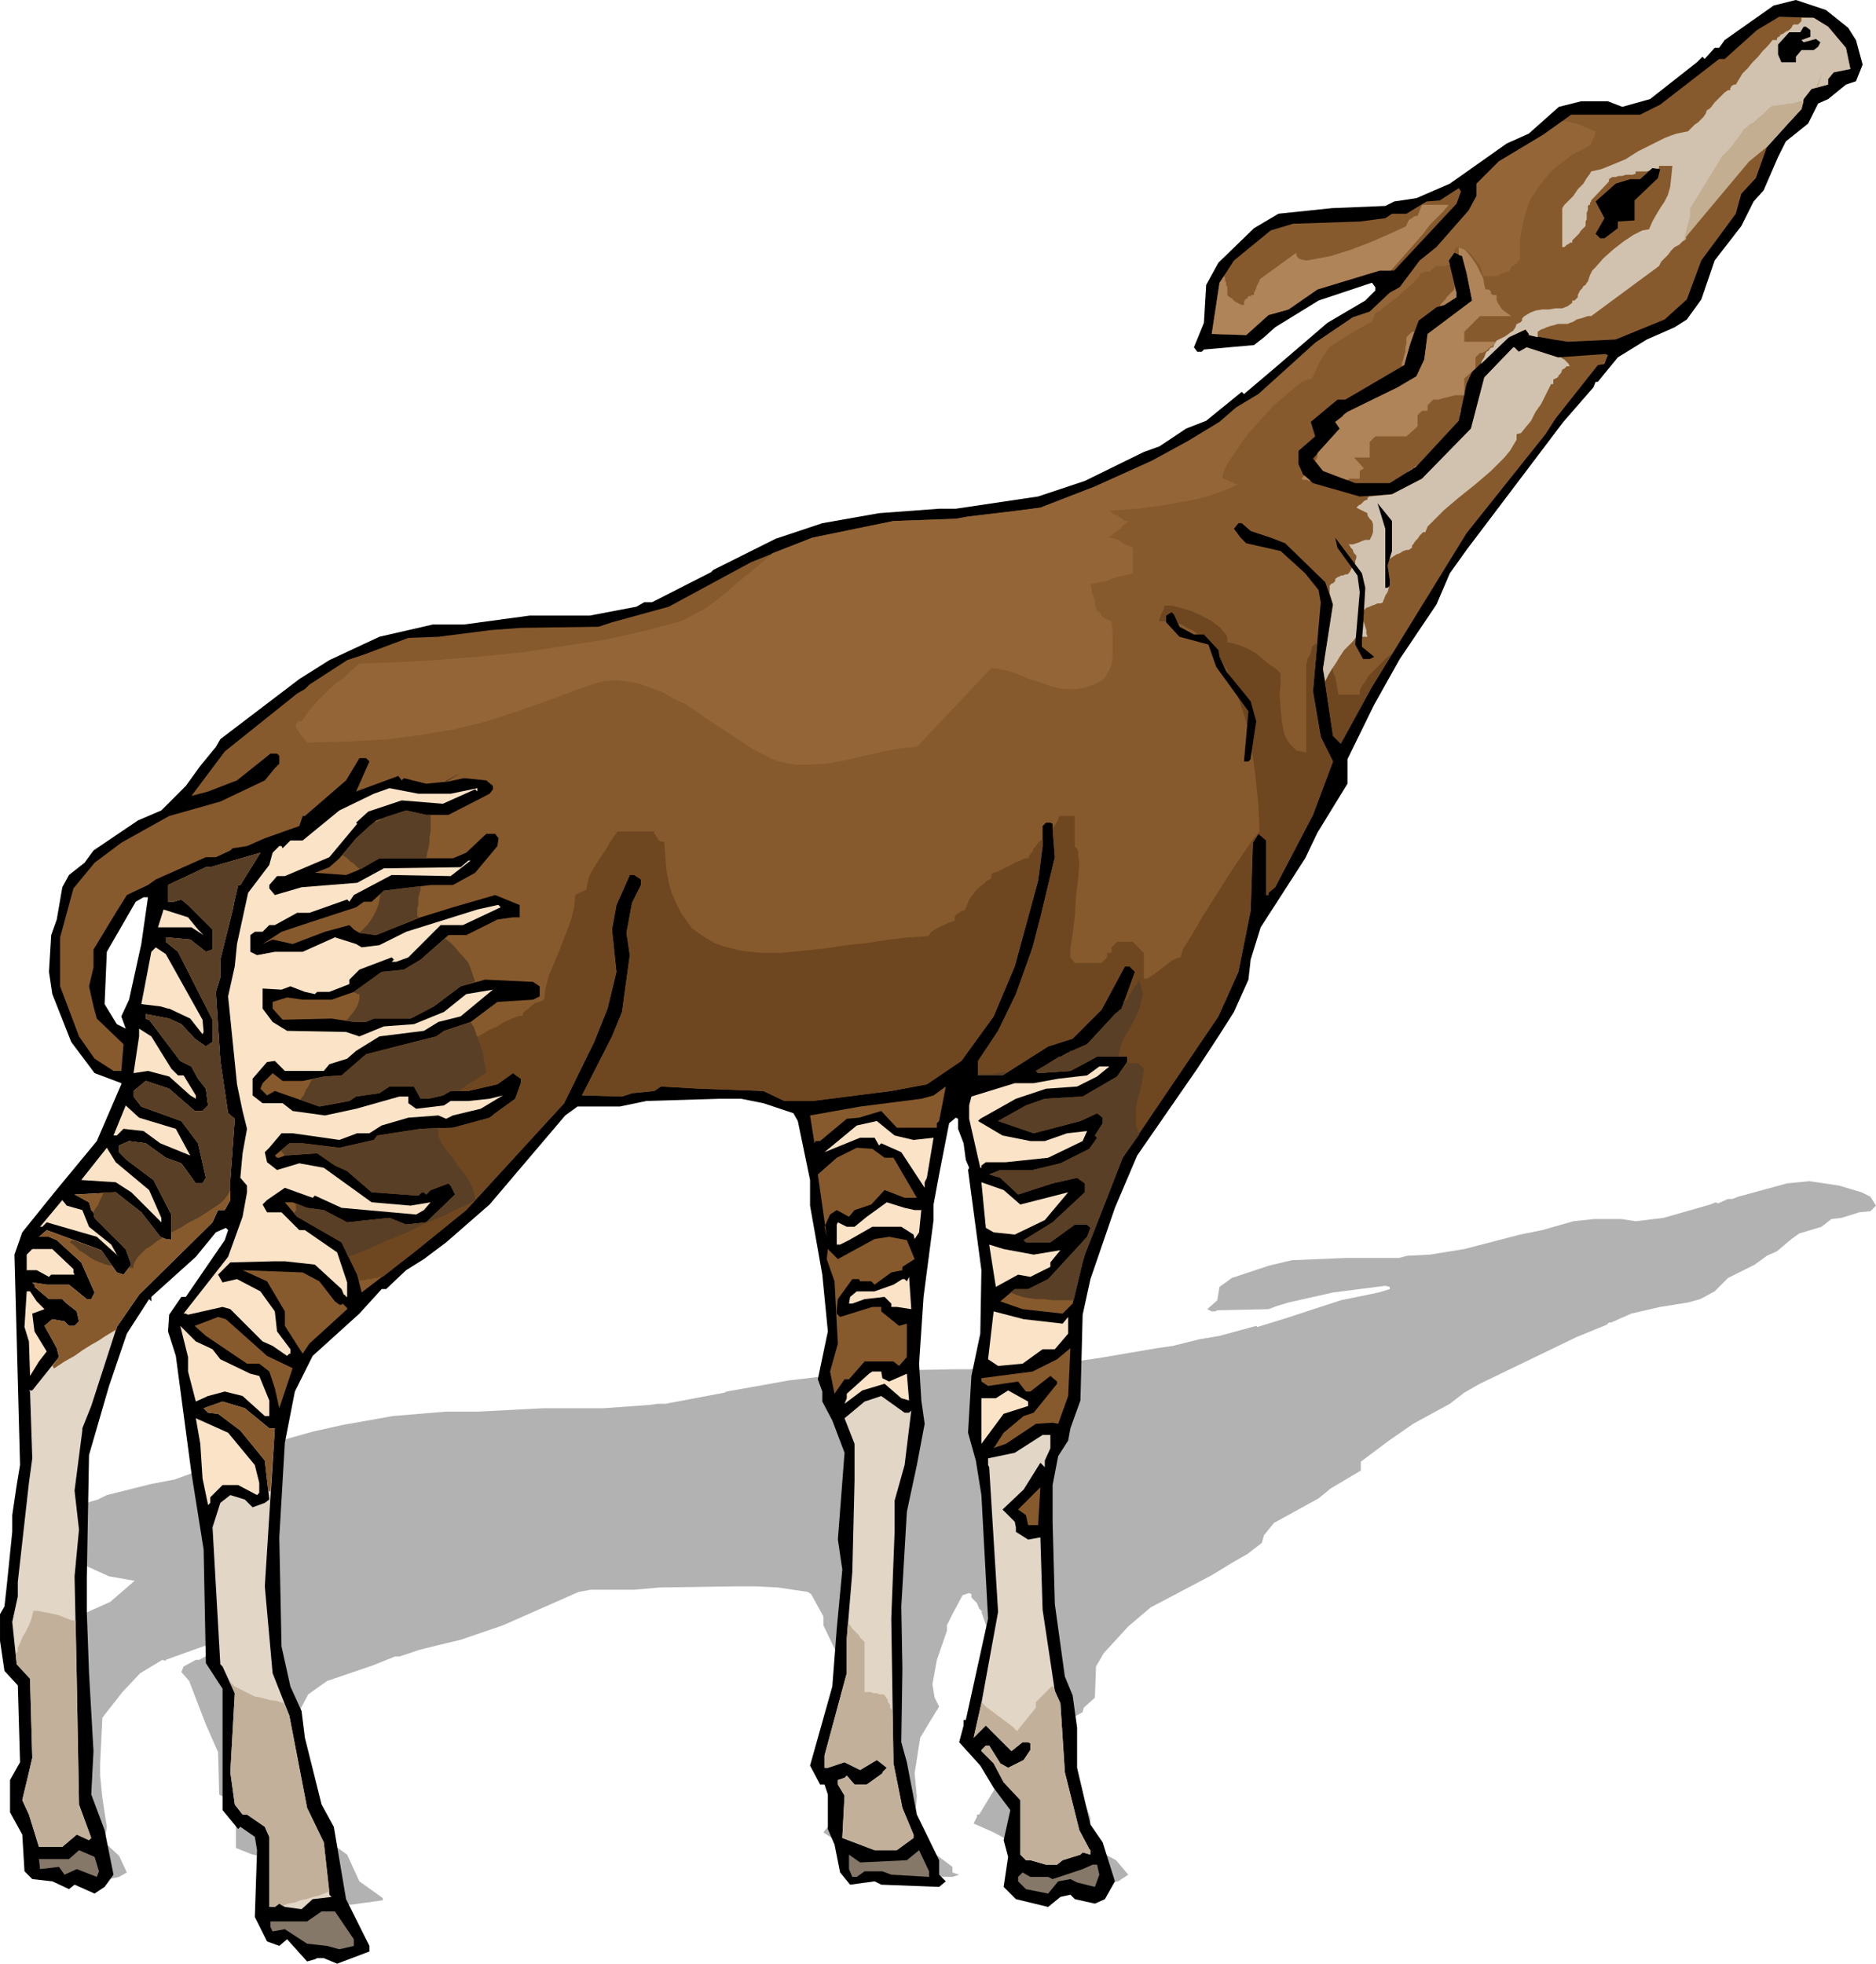 <svg xmlns="http://www.w3.org/2000/svg" fill-rule="evenodd" height="5.877in" preserveAspectRatio="none" stroke-linecap="round" viewBox="0 0 1686 1764" width="539.04"><style>.pen1{stroke:none}.brush2{fill:#000}.brush3{fill:#875a2d}.brush6{fill:#fae3c7}.brush7{fill:#e2d6c7}.brush11{fill:#936537}</style><path class="pen1" style="fill:#b2b2b2" d="m1673 1071 8 4 5 8-5 5-10 1-16 5-9 1-9 7-20 6-7 5-13 11-9 4-11 8-24 12-12 12-13 7-11 3-25 4-26 6-18 8h-2l-2 2-27 11-87 42-14 8-13 10-33 18-23 16-24 18v8l-27 16-11 9-40 22-9 11-2 7-13 10-14 8-18 11-55 29-20 17-22 24-7 12-1 28-10 9-1 4-9 5-6 10v12l2 27 9 24 7 6 4 11v13l12 19 11 6 11 13-9 6-9 1-18-1-4-2-9 1-11 3-29-2-11-4 4-10-4-6 6-10-14-7-13-7-18-8 3-6v-2h2l20-33-6-41-5-11-7-10 3-18 8-14 1-21-12-34h1l-3-3-2-5-5-5v-3l-2-1-6 2-9 17-5 10v5l-9 26-4 22 2 12 4 8-8 13-9 15-5 32 2 21-2 24 5 6 9 18 20 15v5l6 2-6 2-52-1-6-1-21 1-10-4-5-9-5-6v-11l-4-3h-4l-9-6 20-26 4-20 5-19-3-10 5-29-11-11-9-6v-3l-4-4 10-16-6-19-11-23v-8l-11-20-3-2-27-4-20-1h-19l-67 1-23 2h-39l-11 2-68 30-38 13-21 5-16 4-18 6h-4l-20 8-41 14-17 12-9 17-5 31 2 36 9 14 9 8 3 8 15 22 11 8 11 24 21 15v2l-29 4-12-2h-6l-2 1-7 1-18-8-7 2-11-1-11-8 2-22-2-5-13-3h-1l-15-6v-40l-15-8-1-38-11-25-15-39-7-8 2-5 11-6h3l35-19 3-4h-1l-9 1-19 8-39 14v1l-3-1-20 12-16 17-18 23-2 41v11l2 20 4 26-2 14 13 12 7 15-7 4-9 2-19-3-5 2-15-3-18-1-7-3-2-12-11-7v-11l9-6-1-25-13-5-4-10v-8l4-3 2-7 5-18v-5l4-10 3-7-5-70 7-7 29-13 38-17 22-19-23-4-22-10-17-16-3-7 2-12 5-6 5-10 6-4 14-4 8-4 40-10 21-4 22-8 13-6 15-6 3-3 71-20 27-6 45-8 48-4h29l58-3h54l42-3 7-1h7l53-10 2-1 56-10 42-5 51-4 54-1h15l74-4 42-6 53-9 14-2 24-6 18-3 33-9 1 1 26-8 49-16 34-7 10-3v-2l-4-1-47 6-40 9-10 3-8 3-46 1-2 1h-3l-4-2 9-8 2-12 11-8 33-11 21-5 48-2h48l8-2 20-1 31-5 50-13 20-4 28-8 19-2h24l13 2 25-3 42-12 5-2 2 1 9-4h4l5-2 44-12 20-2 27 4 20 6z"/><path class="pen1 brush2" d="m1661 25 7 11 6 22-6 15-9 3-16 13-9 4-9 18-20 16-7 14-13 30-9 10-11 22-24 31-12 35-13 18-11 7-25 11-26 16-18 22h-2l-2 5-27 31-87 115-15 21-12 28-33 49-23 41-24 49v22l-27 44-11 23-40 62-9 29-2 18-13 29-14 22-19 29-54 78-20 47-22 64-7 32-2 77-9 25-2 11-9 14-5 26v33l2 74 9 65 7 17 4 29v36l12 51 11 16 11 35-9 16-9 4-18-4-4-4-9 2-11 9-29-7-11-11 4-27-4-15 6-27-15-20-12-20-19-21 4-15v-5h2l20-91-6-111-5-31-7-25 3-51 8-38 1-57-12-90 1-2-3-7-2-15-5-13v-9l-2-1-6 5-9 46-5 27v14l-9 69-4 60 2 33 3 21-7 37-9 42-5 85 1 56-1 66 5 18 9 47 20 41v13l6 6-6 5-52-2-6-3-22 3-9-11-5-25-6-14v-31l-3-9h-4l-9-17 20-71 4-52 5-53-4-27 6-78-11-29-9-17v-9l-4-11 9-43-5-51-11-62v-23l-11-53-4-7-27-9-20-4h-18l-67 2-24 5h-38l-11 8-68 80-39 34-20 15-16 10-18 17h-4l-20 22-42 38-16 32-9 46-5 85 2 98 8 36 10 22 3 24 15 60 11 20 11 65 21 42v5l-29 11-12-5h-6l-2 1-7 2-18-20-7 6-11-4-11-22 2-60-2-12-13-9-2 2-14-17v-109l-15-23-2-102-11-69-14-105-7-22 1-15 11-16h4l35-51 3-9-2-2-9 4-18 22-40 36v4l-2-2-20 31-16 47-18 62-2 110v31l2 55 4 70-2 39 12 32 8 40-8 11-9 6-18-8-5 4-15-7-18-2-7-7-2-33-11-20v-29l9-16-2-69-12-13-4-27v-24l4-7 2-18 5-49v-15l4-27 3-18-5-189 7-20 29-36 38-46 22-51v-1l-24-9-21-28-17-43-3-20 2-33 5-14 5-29 6-11 14-11 8-11 40-27 21-9 22-22 13-18 14-17 4-7 71-54 27-17 45-21 48-11h28l59-8h54l42-8 7-4h7l53-27 2-2 56-28 42-14 51-9 54-4h15l74-11 42-14 53-26 14-5 24-16 18-7 32-26 2 2 26-22 49-42 34-20 9-9v-3l-3-4-48 16-39 24-10 9-9 7-45 4-2 2h-4l-3-4 9-22 2-34 11-20 32-31 22-13 48-5 48-2 8-4 20-3 30-13 51-36 20-9 27-24 20-5h24l13 5 25-7 42-33 5-5 2 2 9-10h4l5-7 44-31 20-5 27 9 20 16zM127 848l-11 50-7 15 4 11-8-4-11-18 2-47 26-45 7-4h4l-6 42z"/><path class="pen1 brush3" d="m1643 24 16 19 4 19-15 3-5 6v5l-15 4-7 9-2 9-12 13-19 21-10 28-13 14-5 18-31 42-13 35-20 18-44 18-43 2-13-2-22-4v-1l-3-4-15 7-33 31-5 11-7 33-38 41-24 15h-31l-29-11-9-11 24-27-4-6 11-9 45-22 17-10 7-15 3-23 40-30-5-25-4-15-7-3-5 7 7 29v4l-11 7-7 2-16 12-8 22-5 18-53 31h-7l-24 20 4 13-15 13v12l4 9 9 8 42 12 29-2 27-14 44-45 12-46 26-27h1l4 4 7-4 28 9 43-3 2 1-3 8-6 1-38 48-9 14-71 89-85 138-28 51-7-7-9-60 9-58-7-20-36-35-13-5-18-6-8-7h-3l-4 5 6 8 5 5 31 7 22 20 12 15 2 11-7 80 7 41 11 22-18 48-34 65-6 5v2h-2v-49l-7-6-5 8-2 61-11 55-18 40-86 127-34 87-2 7-9 37-9 9-36-4-20-7 13-11h12l18-9 35-38 3-8-3-3h-11l-22 16h-22l-2-2 26-16 29-27v-8l-7-5-22 5-31 10-16-15-10-3 10-4h29l25-6 26-13 7-10-2-2 7-11v-5l-5-4-15 7-42 11-32-11 25-14 17-6 34-2 31-18 9-13v-5h-27l-9 5-15 8-29 2-2-2 28-16 18-8 25-27 6-5 12-33-5-5h-4l-21 39-26 26-22 7-41 26h-22v-13l18-27 16-33 15-42 7-27 13-54-2-26v-4l-2-1h-4l-3 3v18l-4 31-21 77-19 45-29 40-31 21-32 6-71 9h-25l-19-9-56-2-36-2-6 4-20 2-9 3-33-1h-3l27-53 9-22 7-51-3-20 5-27 8-16v-5l-6-4h-4l-12 27-4 22 4 38-8 33-12 30-27 55-55 60-33 36-47 38-47 36-4-16-14-29-40-23-11-13h7l13 5 15 2 21 11 38-4 15 6 18-2 26-25-4-8-2-2-16 6-4 4-2-2h-2l-3 3-42-3-22-19-11-5-16-11-29 2-5 2h-2l-2-2 13-11h12l33 4 31-7 3-4 26-4 13-2 29-1 33-9 5-4 18-13 5-14v-4l-7-5-14 10-26 6h-16l-7 4-13 3h-7l-6-11h-22l-9 6-21 3-6 4-27 5-40-14-7 4-6-6 2-5 9-9 9 7h18l19-4 16-1 22-19 43-11 20-5 7-5 24-8 24-18 32-2 6-3v-9l-6-4-43-2-22 6-24 18-21 11h-33l-7 3h-11l-20-3-44 1-9-10v-6l13-4 14 2h26l20-7 25-18 20-2 15-9 25-22h16l28-14 14-2h6v-11l-22-9-38 11-29 9-40 16-15-2-5-3-4-4-22 6-29 11-18-4-9 4 17-11 27-9 40-13 7-5h7l11-10 42-5h20l20-11 20-24 1-7-3-4h-8l-18 17-12 5h-66l-20 11-10 4-28-2 13-5 9-8 15-18 18-16 27-9 18 4h20l37-19 3-4v-3l-6-5-20-2-14 3-20 2-20-5-2 2-3-4-38 14 12-27-3-3h-6l-12 20-37 32h-2l-3 9-31 11-16 7-13 2-2 2-13 6h-9l-45 20-7 5-19 9-10 16-20 33v16l-4 17 4 18 3 11 24 23-2 24h-7l-17-11-14-20-17-45v-44l12-44 19-23 24-18 43-24 46-13 40-19 9-11 4-4v-7l-2-2h-6l-30 24-26 10-15 4 30-40 65-52 7-4 4-4 34-22 15-5 40-15 27-1 47-6 27-2 70-1 12-4 51-14 74-40 55-22 73-15 56-2 11-2 42-5 23-3 49-19 51-23 33-18 28-17 15-13 20-12 51-46 34-23 15-5 18-17 9-5 18-24 15-12 29-33 7-13v-11l20-20 40-24 25-18h62l18-9 53-41h5l29-26 20-12 31 1 13 8z"/><path class="pen1" d="M427 931h3l5-3 5-3 7-3 6-4 7-3 5-2 5-1v-2l2-2 3-2 2-2 4-3 3-1 3-1 2-1 1-9 3-12 5-12 5-12 5-13 5-13 3-12 1-11 10-5 1-6 2-7 4-7 5-8 5-7 4-7 4-6 3-4h33v2l1 1 1 2 1 1 1 2 2 1h3l1 14 1 12 2 11 3 10 4 9 4 8 5 7 5 7 7 5 6 4 7 4 8 3 8 2 8 2 9 1 9 1h18l20-2 19-2 20-3 19-2 19-3 18-2 17-1 1-1 2-3 3-2 4-2 4-2 4-2 3-1 3-1v-3l1-2 1-1 2-1 1-1 2-1h2l2-5 2-5 3-4 3-4 3-3 4-3 3-3 4-2v-4l2-1 4-1 5-3 5-2 5-3 5-2 4-2h3l1-2 1-2 2-2 1-3 2-2 2-3 2-2 2-1v6l-4 31-21 77-19 45-29 40-31 21-32 6-71 9h-25l-19-9-56-2-36-2-6 4-20 2-9 3-33-1h-3l27-53 9-22 7-51-3-20 5-27 8-16v-5l-6-4h-4l-12 27-4 22 4 38-8 33-12 30-27 55-55 60-33 36-47 38-28 22h-3l-2 1h-3l-3 1h-3l-2 1h-3l-2 1-2-6-13-27 1-3 2-2 1-3 2-2 2-3 1-3 2-2 2-3 29-3 15 6 18-2 26-25-4-8-2-2-16 6-4 4-2-2h-2l-3 3-37-3 6-7 5-6 6-7 5-5 5-5 5-4 5-4 4-2v-7l1-3v-2l1-2v-3l25-1 33-9 5-4 18-13 5-14v-4l-7-5-14 10-26 6h-16l-7 4-9 2 3-8 3-9 4-7 3-7 4-6 4-4 4-3 4-1v-3l1-1v-1h3l2-1 1-1 2-3zm519-186 1-2 1-2 1-1 1-2 1-1v-2l1-1v-1h14v28l2 1 1 3v4l1 6-1 14-2 16-1 18-2 16-2 13v8l4 5h24l5-5v-4h4v-5l5-5h14l10 10v23h3l5-3 4-3 4-3 5-4 4-3 4-2 4-1 2-7 8-13 10-17 12-19 12-19 12-18 9-13 6-7-1-23-3-29-2-15-3-16-3-16-5-15-5-15-6-14-8-13-8-11-5-5-5-4-5-4-6-3-5-3-7-2-6-1h-7v-2l1-2v-1l1-2 1-2 1-2v-2l1-1h6l8 2 10 3 9 4 9 5 8 6 2 3 3 3 1 3v4l6 1 6 2 7 3 7 4 6 5 6 5 6 4 4 4v9l-1 10 1 12 1 12 1 5 1 6 2 4 3 5 3 3 3 3 4 1 5 1v-80l1-2v-2l1-2 1-1 1-2v-2l1-2v-2l5-4-4 44 7 41 11 22-18 48-34 65-6 5v2h-2v-49l-7-6-5 8-2 61-11 55-18 40-78 115-2-3-3-3-3-3-3-2-2-2-2-2-2-1h-1v-4l-1-4-2-4-3-4-3-4-3-3-4-4-3-3 24-15 9-13v-5h-27l-9 5-15 8-29 2-2-2 28-16 18-8 25-27 6-5 12-33-5-5h-4l-21 39-26 26-22 7-41 26h-22v-13l18-27 16-33 15-42 7-27 13-54-2-25zm246-164h1l1 6 1 5 1 5 2 6 2 5 1 5 1 6 1 5h19v-4l2-4 3-4 3-5 5-5 5-5 5-5 6-5-18 30-28 51-7-7-9-60 3-20z" style="fill:#6e4720"/><path class="pen1" d="m1593 36-4 5-5 5-4 5-5 5-4 5-5 5-3 5-3 5h-2l-1 1h-1v1l-1 1v2h-2l-3 2-3 3-3 3-3 3-3 4-2 2-2 1-1 3-2 3-2 2-3 3-3 2-2 2-3 3-1 1-5 1-5 1-6 2-5 2-12 6-12 6-11 7-12 5-10 4-9 2-1 2-3 4-3 5-5 5-4 6-4 4-4 4-2 3v35h2l1-1 1-1 2-1 1-1h2v-2l2-2 2-2 2-2 2-3 2-2 1-1 1-1v-4l1-2v-6l1-2v-4l1-1h1v-2l1-1v-1l16-17v-2l3-2h3l3-1h3l3-1h6l3-1v-2h10l3-1h3l3-1 2-1v-2h12l-1 10-1 9-2 7-3 6-4 6-3 5-4 7-3 7-6 1-8 4-9 6-9 7-9 8-7 8-3 3-2 4-1 3-1 3-1 1-1 2-2 1-1 2-2 2-1 2-1 2v2l-3 3h-2v2l-4 3-5 2h-6l-6 1h-6l-6 1-5 2-5 3-2 2v2l-1 1-1 1h-1l-1 1h-1l-1 3-2 3-3 2-4 3-4 2-4 2-2 3-1 3h-1l-2 1-1 2-2 1-1 2-1 3-2 3-1 3 25-24 15-7 3 4v1l8 2v-5l3-2 3-1 2-1 3-1 4-1 3-1h9l2-1 3-1 3-2 4-1 3-1 3-1h3l61-45 2-4 3-3 3-3 3-4 3-3 4-2 3-3 3-2v-2l59-75 14-6 19-21 12-13 2-9 7-9 15-4v-5l5-6 15-3-4-19-16-19-13-8h-11v3l-3 3h-4l-1 1-1 2-2 2-2 1-2 1-1 1-2 1h-1v1l-1 1h-1v1h-1v2h-4zm-319 382-1 1h-1l-1 1-1 1h-1l-1 1-2 1-1 1 8-5 1-1zm-43 28h-1v1h-1v2h-1l-2 1-1 1-1 1-1 1-2 1-1 1-1 1 10 5v2l2 3 2 2 1 3v7l-1 3-2 4h-4l-3 1-2 1-3 1-3 1h-4l1 1 1 2 1 1 1 1v1l1 2 1 1 1 1v2l-1 3v2l-2 2-1 2-1 2-1 2-1 1-1 1h-2l-2 1h-2l-1 1h-1l-3 2v2l-1 1-1 1h-1l-1 1-1 1v7l3 10-9 58 2 11 3-6 3-5 4-6 3-5 4-6 4-4 4-4 3-4h10l-1-3v-3l-1-3-1-3-1-3v-3l-1-3v-3h2l2-2 3-1 2-1 3-1 2-1h3l2-1v-1l1-2 1-3 2-3 1-3v-2l-1-2h-2v-19l2-2 2-2 3-2 3-2 3-1 3-2 3-1h2l3-2v-2l1-1 2-3 2-2 2-3 2-2 1-1h2l2-5 4-4 5-5 6-6 13-11 15-12 14-12 12-12 5-6 3-5 3-5v-5l4-1 4-5 5-6 4-8 5-7 4-8 3-6 2-4h2v-4l2-1 2-1 1-2 2-2 1-3 2-1 2-2h3l-1-1v-1l-1-1-1-1-1-1-1-1-2-1-1-1h-3l-28-9-7 4-4-4h-1l-26 27-12 46-44 45-27 14-20 2z" style="fill:#d1c2af"/><path class="pen1 brush2" d="M1627 27v6l-8 3 2 2 11-3 4 3-2 4-4 3h-11l-5 6v5h-13l-3-7v-9l10-11h10l3-5h2l4 3zm-137 133-21 20v18l-15 1v6l-12 9h-4l-4-4 8-14-8-15 18-16 13-4h9l11-10 7 1-2 8z"/><path class="pen1 brush3" d="m1309 183-56 60h-13l-56 17-26 18-18 5-20 18-31-1 7-46 13-20 33-27 20-6 60-2 23-3 6-4h13l18-11 12-1 17-11 2 3-4 11z"/><path class="pen1 brush2" d="m1251 495-4 13 2 13v5l-2 2h-2v-53l-7-23 13 16v27zm-24 33-2 35-1 12v6l11 9-4 2h-6l-7-13 4-47-2-15-18-25-2-9 24 32 3 13zm-167 35 13 7h9l13 14 1 6 6 13 22 27 5 18-5 33v1l-2 2h-4l4-45-29-40-7-20-26-7-12-13v-6l5-3 2 2 5 11z"/><path class="pen1 brush3" d="m312 1176-34 31-6 9-16-25v-13l-16-27-22-10 54 2 15 8 14 18 4 3h2l1-1 1 1 1 1 1 1 1 1v1z"/><path class="pen1 brush6" d="m405 713 24-5v3l-2-2-29 13-37-3-30 10-11 10 1 1-25 30-40 17h-7l-7 8v3l5 6 24-7 50-4 24-13 69-1 7-6h2l-18 14-53-1-34 18-4 6-2-2-34 12h-11l-20 11h-5l-6 6h-7l-4 3v15l6 3 16-3h25l29-13 19 6 5 3 16-2 24-12 64-20 18-4h1l2 2-34 16h-20l-29 29-11 4h-4l2-2-2-2-29 11-9 9v4l-18 7h-11l-2 2-9-2-13-5-8 3-17-1v18l9 12 13 8 53 1 12 4 22-9 27-2 27-11 20-16 24-4-29 24-20 5-13 8-40 5-21 13-8 7-16 5-5 6h-35l-9-9-7 1-13 15v15l9 7h18l9 7 29 4 28-6 39-11h8v6l7 5 25-3 6-4h16l19-2 12-3-20 12-25 6-6 3-7-3-27 2-24 7-11 7h-11l-16 6-42-6h-10l-11 13-4 4 2 9 9 7 20-6 22 4 43 31 35 3 18-3-6 7-7 4-67-6-24-11-2 2-25-9-16 11-4 4 4 7h13l16 16h5l29 20 9 27v14-1h-1v-1h-1v-1h-1l-2-5-24-22-27-3h-9l-40 1-11 11 4 7 13-3 21 11 13 18 2 18 12 16v4h-1l-2 2-13-9-9-4-29-29-7-2-31 7-2-1h-2l40-51 13-36 4-22v-6l-6-7 2-22 4-22-4-16-5-24-8-79 6-27 2-20 10-46 19-25 3-11 6-6h2l1 2 7-7h11l33-27 31-15 14-5 26 5h29z"/><path class="pen1 brush7" d="m214 795-3 13-2 10-11 44v16l-4 13 4 62 7 47 6 5-4 55v18l-5 9h-6l-5 11-66 65-20 29-23 71-8 20v2l-7 54 4 35-4 42 2 94 2 111 11 30-2 2-11-5-13 11H35l-9-29-6-13 6-25 3-13-2-71-12-13-4-38 5-23v-13l10-89 3-22-2-60-1-1h3l24-30-2-8-11-20 7-6 11 2 4 4h5l4-4-2-9-9-7-4-4H44l-13-11v-2l-2-2 13 2h20l16 13h4l3-6-12-27-22-20-7-3h-9l7-6 49 18 14 20 6 2 7-9-5-14-28-28-1-5-2-2-2-7-13-7 37-2 23 18 17 22 5 2h3l2 1v-23l-16-31-24-18-7-7v-6l9-4 15 2 18 13 14 5 13 18h6l3-5-7-31-15-20-36-13-7-9v-5l11-9 21 7 23 20h7l5-5-2-15-7-9-6-11-10-5-28-37h-1l-2-1v-4l21 4 11 5 12 13 10 7 6-4v-20l-31-61-11-9v-4l22 2 14 11 6-2v-18l-22-22-6-5-7 2h-5v-15l34-16h4l45-13-18 29h-2z"/><path class="pen1 brush6" d="m178 835 5 5-11-7h-30l5-16 22 7 9 11zm4 81 1 11-1 2-11-14-19-9h-1l-7-2-17-2 9-47 4-4 9 6 33 59zm-28 44 6 6h5l11 18v3l-5-3-19-17-19-5-13 2 5-33v-7l11 7 18 29zm832 7-18 9-28 2-27 9-32 18-2 2 22 13 25 5h13l20-7 18-2-4 9-31 15-38 4h-18l-4 3v2h-1l-10-44v-12l2-8 39-12h17l22-4 26-3 11-8h9l-11 9z"/><path class="pen1 brush3" d="M842 1009v4h-36l-14-15-20 6-11 1-24 20h-4l-1 2-4-25 45-8 55-7 11-3 11-8-6 31-2 2z"/><path class="pen1 brush6" d="m158 1014 13 24-27-11-15-11-18-2-6 6h-3l11-27 12 11 33 10zm663 10 18-2-6 36-2 4v5l-21-32-18-8-2 2-4-7h-13l-32 13 29-24 18-4 16 13 17 4zm-687 45 11 25v4l-27-27-14-9-31-2 23-29 8 13 30 25z"/><path class="pen1 brush3" d="M795 1040h8l21 36h-11l-18-7-12 13-15 5-5 6-11-6-6 4-5 11 2 9-4-28-4-28 17-15 18-9 14 1 11 8z"/><path class="pen1 brush6" d="m917 1082 43-11-21 25-27 13-19-2-7-4-4-41 20 7 15 13zm-843 5 6 15 20 16 5 9 2 2-20-18-45-13-4 4h-2l20-24 4 5 14 4zm748 0h6l-2 20-4 6-1-4-11-7h-26l-21 12-8 4h-3v-18l1-2 8 4h7l11-9 18-13 16 5 9 2z"/><path class="pen1 brush3" d="m822 1131-11 7v3l-10 2-15 11-3-3h-10l-1-2h-6l-13 18-1 9v4l3 3 29-9h8v4l16 13 7-2v30l-7 8-5-4h-26l-14 16h-4l-9 13-4-20 7-25-3-56-7-20 1-9 9 9 33-18 13-2 16 3 7 17z"/><path class="pen1 brush6" d="m929 1127 24-4-9 11v4l-18 9-11-2-20 11-6-38 13 4 27 5zm-863 13v3l1 2H46l-2 2-11-6h-9v-14l5-5h18l19 18zm740 34h-5v-3l-6-6-18 2-11 4h-3l1-6 6-5h16l17-6 8-5h2l2 2 2-4 2 29-13-2zm-773-5 7 7-11 4 2 16 11 18-7 9-8 13-1-31-4-13 2-32h3l6 9zm922 20 5-6v15l-12 14h-11l-18 13-22 2-9-6 5-43 27 7 35 4z"/><path class="pen1 brush3" d="m240 1218 23 11-12 36-4-18-5-15-9-7h-11l-37-25-9-8-1-1 21-8 7 2 37 33z"/><path class="pen1 brush6" d="m191 1212 7 9 27 13 8 2 9 22v14h-4l-20-18-16-4-15 4-11 5-7-27v-13l-7-28 14 14 15 7z"/><path class="pen1 brush3" d="m951 1279-5-1-15 1-27 18-9 3-2 1 9-14 18-15 9-3 21-26v-2l-6-5-18 14h-4l-7-9-27 4-6-4v-3l46-6 22-11 12-10-2 43-9 25z"/><path class="pen1 brush6" d="m793 1238 6 3 16-7 2 24-7-2-15-13-20 6-16 12 2-5v-4l20-18 3-2h8l1 6zm131 25-22 7-20 27v-41h13l11-7 18 10v4z"/><path class="pen1 brush7" d="m817 1269 2-2-6 49-9 32v28l-3 78 2 130 8 40 10 24v3l-15 11h-20l-29-11 2-38-6-10v-4l6-2 2-2 7 8h11l14-10v-1l4-4-5-4-4-3-15 9-14-7-15 5h-3v-11l20-74v-31l5-60 2-82v-33l-9-23 18-15 15-5 21 15h4zm-575 14h5l-9 142 7 78 15 38 16 83 15 31 5 46v1l2 2-17 2-10 9-15-2-5-3-4 3h-5v-63l-4-9-16-11h-4l-7-9-4-29 4-71-11-24-2-2-7-123 7-22 9-7 13 4 7 7 11-4 4-3-4-35-22-27-20-15-9-1-4-4 17-6 20 6 22 18z"/><path class="pen1 brush6" d="m229 1316 4 16v9l-2 2-17-9h-14l-11 11v5l-2 2-5-24-2-31-4-23 29 13 24 29z"/><path class="pen1 brush7" d="m944 1301-5 11v6l-4-4-15 24-19 18 11 11 1 5v4l11 7 11-2 2 65 11 73 5 11 4 62 13 52 9 17 1 1v4l-7-2-2 2-16 5-5 4h-10l-14-4h-4l-5-5v-49l-15-16-9-17-11-11v-1l4-4h3l10 16 7 4 14-7 4-6 2-3v-6l-2-1h-5l-10 8-23-23-11 11 7-31 15-82-8-130-1-2v-6l24-5 25-16h7v12z"/><path class="pen1 brush3" d="m924 1370-2-9-7-5 20-20-2 34h-9z"/><path class="pen1" d="m89 1681-2 5-18-7-11 5-5-7-17 2-1-9h27l9-8 14 6 4 13zm746 5-34-2-8-3h-16l-7 5h-4l-3-7v-13l10 7 42-2 11-9 9 19v5zm153-2-4 11-16-4-6-3-11 2-9 11-20-4-7-7v-4l4-4 7 4h16l4 2 27-9 9-4h4l2 9zm-670 58v6l-13 3-11-3-18-2-20-13-11 2-2-4v-5h33l13-9h12l17 25z" style="fill:#857868"/><path class="pen1 brush3" d="M247 1283h-5l-22-18-20-6-17 6 4 4 9 1 20 15 22 27 3 27 2 1 4-57zm-198-54 9-6 9-5 7-5 8-5 7-4 6-4 5-3 5-3v-2l20-29 66-65 5-11h6l5-9v-18l4-55-6-5-7-47-4-62 4-13v-16l11-44 2-10 3-13h2l18-29-45 13h-4l-34 16v15h5l7-2 6 5 22 22v18l-6 2-14-11-22-2v4l11 9 31 61v20l-6 4-10-7-12-13-11-5-21-4v4l2 1h1l28 37 10 5 6 11 7 9 2 15-5 5h-7l-23-20-21-7-11 9v5l7 9 36 13 15 20 7 31-3 5h-6l-13-18-14-5-18-13-15-2-9 4v6l7 7 24 18 16 31v23l-2-1h-3l-5-2-17-22-23-18-37 2 13 7 2 7 2 2 1 5 28 28 5 14-7 9-6-2-14-20-49-18-7 6h9l7 3 22 20 12 27-3 6h-4l-16-13H42l-13-2 2 2v2l13 11h12l4 4 9 7 2 9-4 4h-5l-4-4-11-2-7 6 11 20 2 8-6 8 1 1v1h1z"/><path class="pen1" d="m882 1529 4 4 4 3 4 3 4 3 4 3 4 3 4 3 4 4 17-21v-5l14-14h2l1 4 5 11 4 62 13 52 9 17 1 1v4l-7-2-2 2-16 5-5 4h-10l-14-4h-4l-5-5v-49l-15-16-9-17-11-11v-1l4-4h3l10 16 7 4 14-7 4-6 2-3v-6l-2-1h-5l-10 8-23-23-11 11 7-31v-1zm-120-71 2 2 2 3 2 2 2 2 2 2 1 2 2 2 2 2v45h6l2 1h3l2 1h4l2 2 1 2 1 1v2l1 1 1 2v2l1 1 1 2 1 47 8 40 10 24v3l-15 11h-20l-29-11 2-38-6-10v-4l6-2 2-2 7 8h11l14-10v-1l4-4-5-4-4-3-15 9-14-7-15 5h-3v-11l20-74v-31l1-14zm-748 27h1v-1h1v-4l2-4 2-5 3-5 3-6 2-5 1-4 1-4h4l5 1 5 1 5 1 4 1 5 2 5 2 5 1 1 54 2 111 11 30-2 2-11-5-13 11H35l-9-29-6-13 6-25 3-13-2-71-12-13-1-10zm192 25 5 5 6 3 6 3 6 3 6 1 7 2 7 1 6 2 5 11 16 83 15 31 5 44-5 2-5 2-5 1-6 2-5 1-5 2-6 1-5 2-3-2-4 3h-5v-63l-4-9-16-11h-4l-7-9-4-29 4-71-5-11z" style="fill:#c2b09a"/><path class="pen1" d="m413 695-1 1h-2l-1 1-2 1-2 1-2 1-2 1-2 2 3-1 11-7zm-67 39-2 1-1 1-2 1-2 1h-1l-2 1-1 1-2 1-13 12-12 15 1 1 2 1 2 2 2 2 2 1 2 2 2 2 3 2 17-10h42l1-5 1-4 1-5v-5l1-5v-15h-4l-18-4-19 6zm-4 69-1 5-1 5-2 5-2 4-3 5-3 4-4 4-3 3 15 2 39-16h-1v-1h-1v-7l1-3v-7l1-3 1-4v-3l-33 4-3 3zm-24 88 1 1h1l1 1h2v4l-1 4-1 3-2 3-2 3-2 2-2 3-3 2 8 1h11l7-3h33l21-11 24-18 13-4-2-6-2-6-2-5-4-5-4-4-4-5-4-4-5-4-22 19-15 9-20 2-25 18zm-37 78-2 3-1 2-1 2-2 3-1 2-1 3-2 2-1 2 17 6 27-5 6-4 21-3 9-6h22l6 11h7l13-3 7-4h8l2-2 3-2 3-2 3-2 3-2 3-2 3-2 4-2-1-6-1-6-1-7-2-5-2-6-2-5-2-6-3-5-24 8-7 5-20 5-43 11-22 19-16 1-10 2zm-28 64v2h1v1h1v1l1 1 29-2 16 11 11 5 22 19 42 3 3-3h2l2 2 4-4 16-6 2 2 4 8-26 25-18 2-15-6-38 4-21-11-15-2-10-4v7h-1v1l-1 1 3 3 40 23 6 13 18-7 18-8 17-7 16-8 15-6 12-6 11-5 7-4-1-7-3-8-5-8-6-7-5-8-6-7-4-6-3-6v-7l1-1-17 1-13 2-26 4-3 4-31 7-33-4h-12l-7 6zm626-68h13l3-1h3l3-1h4l-4 3h-22v-1zm73-16h2l1-1 2-1h1l1-1 2-1 1-1h1l14-6 25-27 6-5 2-6v-1h2v-1h2v-2l1-2 2-3 1-2 2-3 2-2 1-3v-2l2 5 1 5 1 4-1 5-2 8-4 9-4 8-5 8-4 9-2 9h-19l-9 5-15 8-29 2-2-2 21-13zm61 6h10l5 5-1 7-1 7-2 8-2 7-1 7v15l3 8-15 21-34 87-2 7-8 34h-19l-8-1h-7l-7-1-5-1-6-2-5-2 4-3h12l18-9 35-38 3-8-3-3h-11l-22 16h-22l-2-2 26-16 29-27v-8l-7-5-22 5-31 10-16-15-10-3 10-4h29l25-6 26-13 7-10-2-2 7-11v-5l-5-4-15 7-42 11-32-11 25-14 17-6 34-2 31-18 9-12zM93 1071l-1 3-1 2-1 2-1 2-1 3-2 2-1 2-1 2 1 5 28 28 5 14-2 3h4v-3l2-4 2-3 4-4 3-3 5-3 5-4 5-3-2-1-17-22-23-18H93zm-28 43h-1v1h-1v1l4 3 4 4 5 3 4 3 5 3 5 2 5 2 6 1-10-14-26-9zm89-7 8-4 8-5 8-4 8-5 6-4 6-4 4-4 3-4v-1h1v-2h1v-10l4-55-6-5-7-47-4-62 4-13v-16l11-44 2-10 3-13h2l18-29-45 13h-4l-34 16v15h5l7-2 6 5 22 22v18l-6 2-14-11-22-2v4l11 9 31 61v20l-6 4-10-7-12-13-11-5-21-4v4l2 1h1l28 37 10 5 6 11 7 9 2 15-5 5h-7l-23-20-21-7-11 9v5l7 9 36 13 15 20 7 31-3 5h-6l-13-18-14-5-18-13-15-2-9 4v6l7 7 24 18 16 31v16z" style="fill:#593f25"/><path class="pen1 brush11" d="m271 648 7-10 7-8 6-6 6-6 6-5 7-5 6-6 7-6 31-1 36-2 39-3 40-4 40-6 38-6 35-8 30-8 10-5 11-6 10-7 10-8 10-9 10-8 11-9 10-9 36-14 73-15 56-2 11-2 42-5 23-3 49-19 51-23 33-18 28-17 15-13 20-12 51-46 34-23h1l-6 7-6 7-6 7-5 7-5 7-4 7-3 7-3 6-4 1-5 2-5 4-6 5-14 12-13 14-13 15-10 15-5 7-3 6-2 5v4h1l2 1 2 1 2 1h2l1 1 2 1h2l-11 5-14 5-15 4-17 3-18 3-16 2-15 1-12 1h2l2 1 2 2 3 1 3 2 2 2 3 1h2l-2 2-3 2-2 3-3 2-3 2-2 2-2 1h-2l3 1 4 1 3 1 3 2 3 2 3 1 2 1 2 1v23l-4 1-4 1-5 1-6 2-5 2-5 1-5 1-4 1 1 3v3l1 3 1 3 1 2v3l1 3v3l2 1 1 1 1 1 1 2 2 2 2 1 2 1 3 1 1 10v21l-1 8-2 5-2 3-2 4-4 3-4 2-5 2-6 2-8 1h-9l-6-1-8-2-8-3-10-3-9-4-9-3-9-2-7-1-67 71-14 1-16 3-17 4-17 4-17 3-18 1h-8l-9-1-8-2-8-3-17-9-18-12-20-13-20-14-11-5-10-6-11-4-11-4-11-2-10-1-11 1-11 3-35 13-31 11-28 9-28 7-29 5-30 4-35 2-39 1-3-4-3-3-2-4-2-2v-3l1-2 1-1h3z"/><path class="pen1" d="m1307 260-2 2-2 2-1 1-2 2-1 2-2 2-2 2-1 2 4-1 11-7v-4l-2-6v3zm-36 38h-2l-5 5v6l-1 3v4l-1 3-1 4-1 3v3l2-1 5-18 4-12zm-64 75v1l-7 5 4 6-20 22v4l-1 1v1l-1 1 7 9 21 8h1l2-1h9v-6l1-2h1l1-1h1l-9-10h14v-14l5-5h28l10-9v-10l4-4h5v-5l5-5h5l3-1 4-1 4-1 4-1h8v-15l10-9v-10l4-4h2l2-1 2-1 1-1 2-2 2-1 2-2 2-2h-29v-9l14-14h28l-1-1-3-2-4-3-2-3-2-3-1-3v-4h-3l-2-1v-2l-1-1-1-1h-3l-1-4-1-6-3-6-3-6-4-6-4-5-4-4-4-1v7l3 1 4 15 5 25-40 30-3 23-7 15-17 10-45 22-4 3zm-35 54v1h-1v1h-1v1l1 1h4l1 1h2l-6-5zm141-59v1h-1v3l-1 1h1v-1l1-4zm-213-120 1 2v2l1 2v2l1 2v7l2 2 2 1 2 2 1 1 2 1 2 1 2 1h2v-3l1-2 2-1 1-2h2l1-1h2v-2l1-2 1-2v-1l1-2 1-2 1-2v-1l33-24v2l1 2 1 1 2 1 5 1 6-1 16-3 19-6 18-7 16-7 11-5 4-2v-1l1-2 1-2 1-1 2-1 1-1 2-1h2l4-10h24l-5 6-6 6-6 6-6 8-7 8-7 8-7 8-8 9h-10l-56 17-26 18-18 5-20 18-31-1 7-46 4-6z" style="fill:#af8459"/><path class="pen1 brush11" d="M1404 109h4l4 1 4 1 4 1 4 2 3 1 4 2 3 1v1l-1 2v2l-1 1-1 2-1 2v2l-17 9-13 10-6 5-5 6-5 6-4 6-4 6-3 7-2 7-2 7-3 17v18h-1l-1 1v1l-1 1h-1l-1 1-1 1h-1l-3 5h-2l-2 1h-1l-2 1-1 1h-1v1h-14l-1-3-1-5-3-4-3-4-3-4-4-3-5-2-4-1-2 3v2l-5 7 1 4h-2l-1 1h-10l-5 5h-4l-1 1h-2l-1 1h-1v2l-3 3-5 5-6 5-6 6-7 5-6 5-4 3-3 1v1l-1 1v2l-1 1v1l-1 1v1l-4 2-9 5-10 6-11 7-11 7-10 7-6 6-2 4h-5v-4l1-2v-1l1-2v-2l1-1 14-13 34-23 15-5 18-17 9-5 18-24 15-12 29-33 7-13v-11l20-20 40-24 17-12z"/><path class="pen1" d="m1638 64-6 15 2-1 4-14zm-17 27h-4l-3 1-4 1h-3l-4 1h-3l-4 1h-3l-3 2-3 3-3 3-4 3-4 4-4 2-3 3-2 1-1 2-2 3-3 4-3 4-3 4-3 3-3 3-1 1-29 47v7l-1 4-1 3-1 4-1 4-1 4-1 3h1v-1h1v-2l57-68 16-13 19-21 12-13 2-7z" style="fill:#c3ae92"/></svg>
